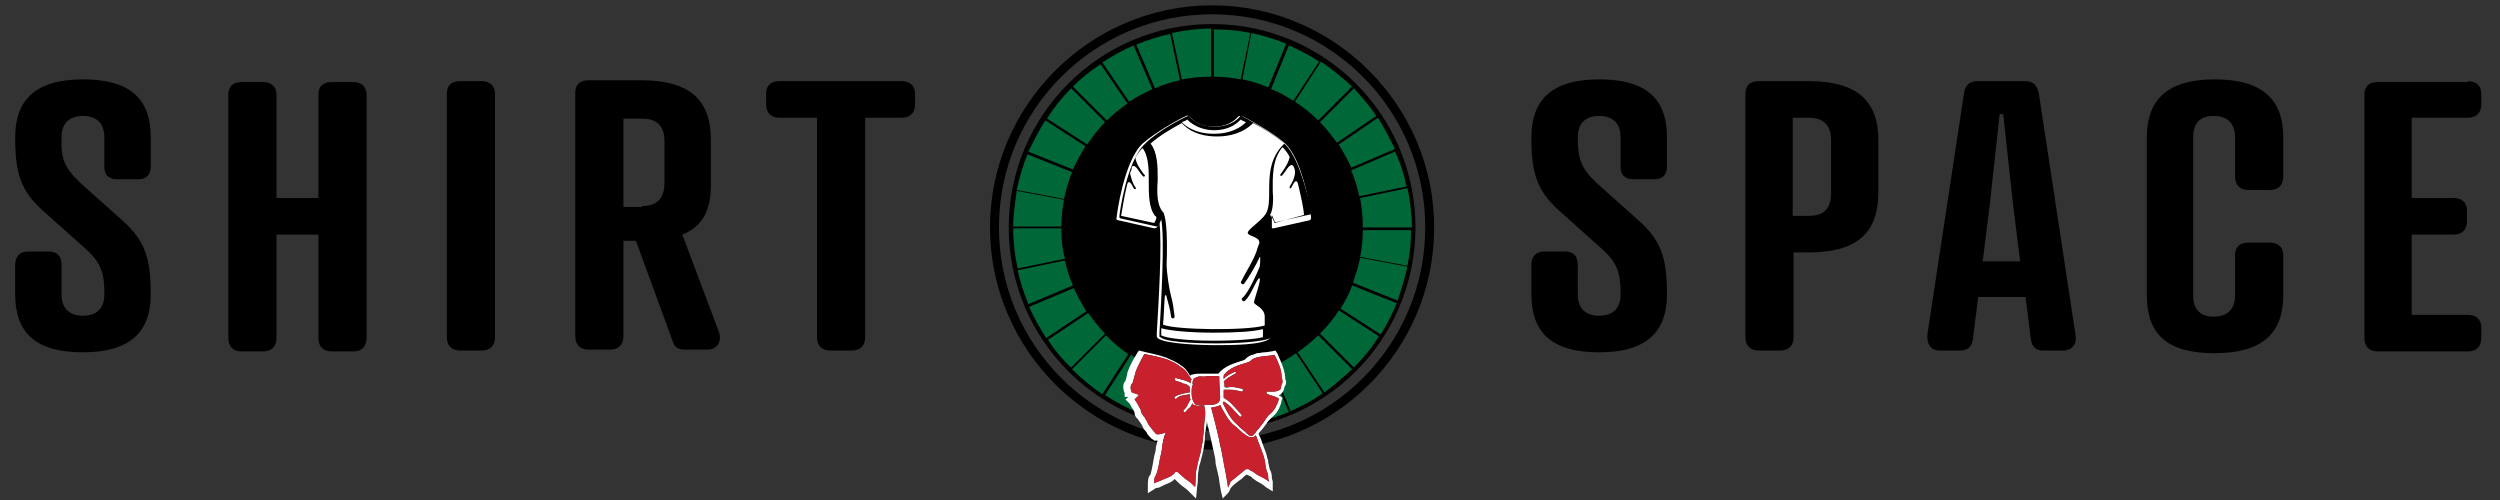<?xml version="1.0" encoding="utf-8"?>
<!-- Generator: Adobe Illustrator 26.0.1, SVG Export Plug-In . SVG Version: 6.00 Build 0)  -->
<svg version="1.1" id="Artboard" xmlns="http://www.w3.org/2000/svg" xmlns:xlink="http://www.w3.org/1999/xlink" x="0px" y="0px"
	 viewBox="0 0 280.3 56.1" style="enable-background:new 0 0 280.3 56.1;" xml:space="preserve">
<rect x="0" y="0" width="280.3" height="56.1" fill="#333333" stroke="none"/>
<style type="text/css">
	.st0{fill:#006838;}
	.st1{fill:#FFFFFF;}
	.st2{fill:#C9202E;}
</style>
<g id="Text">
	<g>
		<path d="M9,20.5l4.7,4.2c2.6,2.3,3.2,4.3,3.2,8.3c0,4.3-2.4,6.5-7.6,6.5S1.7,37.4,1.7,33v-3.3c0-0.9,0.5-1.5,1.4-1.5h2.4
			c0.9,0,1.4,0.5,1.4,1.5V33c0,1.4,0.7,2.4,2.4,2.4s2.4-1,2.4-2.4c0-2.3-0.3-3.5-2.1-5.1l-4.7-4.2c-2.6-2.3-3.2-4.3-3.2-8.3
			c0-4.3,2.4-6.5,7.6-6.5s7.6,2.1,7.6,6.5v3.3c0,0.9-0.5,1.4-1.4,1.4h-2.4c-0.9,0-1.4-0.5-1.4-1.4v-3.3C11.7,14,11,13,9.3,13
			s-2.4,1-2.4,2.4C6.8,17.7,7.2,18.8,9,20.5z"/>
		<path d="M31,22.2h4.7V10.6c0-0.9,0.5-1.4,1.5-1.4h2.4c0.9,0,1.5,0.5,1.5,1.4v27.3c0,0.9-0.5,1.5-1.5,1.5h-2.4
			c-0.9,0-1.5-0.5-1.5-1.5V26.3H31v11.6c0,0.9-0.5,1.5-1.5,1.5h-2.4c-0.9,0-1.5-0.5-1.5-1.5V10.6c0-0.9,0.5-1.4,1.5-1.4h2.4
			c0.9,0,1.5,0.5,1.5,1.4V22.2z"/>
		<path d="M55.5,37.8c0,0.9-0.5,1.5-1.5,1.5h-2.4c-0.9,0-1.5-0.5-1.5-1.5V10.5c0-0.9,0.5-1.4,1.5-1.4H54c0.9,0,1.5,0.5,1.5,1.4V37.8
			z"/>
		<path d="M76.5,26.3l4.1,10.9c0.3,0.7,0.1,2-1.3,2h-2.5c-0.8,0-1.2-0.3-1.4-1L71.3,27h-1.4v10.7c0,0.9-0.5,1.5-1.5,1.5H66
			c-0.9,0-1.5-0.5-1.5-1.5V10.4C64.5,9.5,65,9,66,9h5.9c5.4,0,7.8,2.2,7.8,6.6v4.7C79.8,23.5,78.8,25.4,76.5,26.3z M72,23.1
			c1.8,0,2.5-1,2.5-2.6v-4.7c0-1.5-0.7-2.5-2.5-2.5h-2.1v9.9H72V23.1z"/>
		<path d="M97,13.2v24.6c0,0.9-0.5,1.5-1.5,1.5h-2.4c-0.9,0-1.5-0.5-1.5-1.5V13.2h-4.2c-0.9,0-1.5-0.5-1.5-1.5v-1.2
			c0-0.9,0.5-1.4,1.5-1.4h13.7c0.9,0,1.5,0.5,1.5,1.4v1.2c0,0.9-0.5,1.5-1.5,1.5H97z"/>
	</g>
	<g>
		<path d="M179,20.5l4.7,4.2c2.6,2.3,3.2,4.3,3.2,8.3c0,4.3-2.4,6.5-7.6,6.5s-7.6-2.1-7.6-6.5v-3.3c0-0.9,0.5-1.5,1.4-1.5h2.4
			c0.9,0,1.4,0.5,1.4,1.5V33c0,1.4,0.7,2.4,2.4,2.4s2.4-1,2.4-2.4c0-2.3-0.3-3.5-2.1-5.1l-4.7-4.2c-2.6-2.3-3.2-4.3-3.2-8.3
			c0-4.3,2.4-6.5,7.6-6.5s7.6,2.1,7.6,6.5v3.3c0,0.9-0.5,1.4-1.4,1.4h-2.4c-0.9,0-1.4-0.5-1.4-1.4v-3.3c0-1.4-0.7-2.4-2.4-2.4
			s-2.4,1-2.4,2.4C176.9,17.7,177.2,18.8,179,20.5z"/>
		<path d="M201.1,28.3v9.5c0,0.9-0.5,1.5-1.5,1.5h-2.4c-0.9,0-1.5-0.5-1.5-1.5V10.5c0-0.9,0.5-1.4,1.5-1.4h5.6
			c5.4,0,7.8,2.2,7.8,6.6v5.9c0,4.5-2.4,6.7-7.8,6.7C202.8,28.3,201.1,28.3,201.1,28.3z M202.8,24.2c1.9,0,2.5-1,2.5-2.6v-5.9
			c0-1.5-0.7-2.5-2.5-2.5H201v11H202.8z"/>
		<path d="M227.7,38l-0.6-4.7h-5.3l-0.6,4.7c-0.1,1-0.7,1.3-1.5,1.3h-2.2c-1,0-1.5-0.7-1.4-1.8l4.1-27c0.1-1,0.7-1.4,1.5-1.4h5.4
			c0.8,0,1.3,0.4,1.5,1.4l4.1,27c0.2,1-0.3,1.8-1.4,1.8H229C228.4,39.3,227.8,39,227.7,38z M222.3,29.3h4.2l-0.8-6.4l-1.1-10.1h-0.4
			l-1.1,10.1L222.3,29.3z"/>
		<path d="M256,19.8c0,0.9-0.5,1.5-1.5,1.5h-2.4c-0.9,0-1.5-0.5-1.5-1.5v-4.4c0-1.4-0.7-2.4-2.4-2.4s-2.3,1-2.3,2.4v17.7
			c0,1.4,0.6,2.4,2.3,2.4s2.4-1,2.4-2.4v-4.5c0-0.9,0.5-1.4,1.5-1.4h2.4c0.9,0,1.5,0.5,1.5,1.4v4.5c0,4.3-2.4,6.5-7.7,6.5
			s-7.6-2.1-7.6-6.5V15.4c0-4.3,2.4-6.5,7.6-6.5s7.7,2.1,7.7,6.5V19.8z"/>
		<path d="M276.7,9.1c0.9,0,1.5,0.5,1.5,1.4v1.2c0,0.9-0.5,1.5-1.5,1.5h-6.3v9h4.7c0.9,0,1.5,0.5,1.5,1.4v1.2c0,0.9-0.5,1.5-1.5,1.5
			h-4.7v9h6.3c0.9,0,1.5,0.5,1.5,1.4v1.2c0,0.9-0.5,1.5-1.5,1.5h-10.1c-0.9,0-1.5-0.5-1.5-1.5V10.6c0-0.9,0.5-1.4,1.5-1.4h10.1V9.1z
			"/>
	</g>
</g>
<g id="Iris">
	<path class="st0" d="M113.4,25.5c0-12.4,10.1-22.5,22.5-22.5s22.5,10.1,22.5,22.5S148.3,48,135.9,48
		C123.5,48.1,113.4,38,113.4,25.5"/>
</g>
<g id="Puplil">
	<g>
		<path d="M135.9,50.4c-13.7,0-24.9-11.2-24.9-24.9s11.2-24.9,24.9-24.9s24.9,11.2,24.9,24.9C160.8,39.3,149.6,50.4,135.9,50.4z
			 M135.9,1.6c-13.2,0-23.9,10.7-23.9,23.9s10.7,23.9,23.9,23.9s23.9-10.7,23.9-23.9S149.1,1.6,135.9,1.6z"/>
	</g>
	<path id="Pupil" d="M135.9,2.7c-12.6,0-22.8,10.2-22.8,22.8s10.2,22.8,22.8,22.8s22.8-10.2,22.8-22.8S148.5,2.7,135.9,2.7z
		 M156.7,33.7l-5-2c0.3-0.9,0.6-1.8,0.8-2.8l5.3,1C157.5,31.2,157.1,32.5,156.7,33.7z M154.8,37.5l-4.5-2.9c0.5-0.8,1-1.7,1.3-2.6
		l5,2C156.1,35.2,155.5,36.4,154.8,37.5z M114,21.4l5.3,1c-0.2,1-0.3,2-0.3,3h-5.4C113.6,24.1,113.8,22.8,114,21.4z M115.2,17.3l5,2
		c-0.4,1-0.7,2-0.9,3l-5.3-1C114.3,19.9,114.7,18.5,115.2,17.3z M117.2,13.5l4.5,2.9c-0.5,0.8-1,1.7-1.4,2.6l-5-2
		C115.9,15.8,116.5,14.6,117.2,13.5z M151.6,9.7l-3.8,3.8c-0.8-0.8-1.7-1.5-2.6-2.1l2.9-4.5C149.4,7.8,150.5,8.7,151.6,9.7z
		 M156.4,16.7l-4.9,2.1c-0.4-0.9-0.9-1.8-1.4-2.6l4.4-3C155.2,14.3,155.8,15.5,156.4,16.7z M157.7,20.9l-5.3,1.1
		c-0.2-1-0.5-1.9-0.9-2.9l4.9-2.1C157,18.2,157.4,19.5,157.7,20.9z M145,11.3c-0.8-0.5-1.6-1-2.5-1.3l2-4.9c1.2,0.5,2.3,1.1,3.4,1.8
		L145,11.3z M142.2,9.8c-0.9-0.4-1.9-0.7-2.9-0.9l1-5.2c1.4,0.3,2.7,0.7,3.9,1.2L142.2,9.8z M139.1,8.9c-1-0.2-2-0.3-3-0.3V3.3
		c1.4,0,2.7,0.1,4.1,0.4L139.1,8.9z M135.8,8.6c-1.1,0-2.3,0.1-3.3,0.3l-1.1-5.2c1.4-0.3,2.9-0.5,4.4-0.5L135.8,8.6L135.8,8.6z
		 M132.3,9c-1,0.2-1.9,0.5-2.8,0.9L127.4,5c1.2-0.5,2.5-0.9,3.8-1.2L132.3,9z M129.2,10c-0.9,0.4-1.8,0.9-2.6,1.4l-3-4.4
		c1.1-0.7,2.3-1.4,3.5-1.9L129.2,10z M126.4,11.6c-0.8,0.6-1.6,1.2-2.3,1.9l-3.8-3.8c0.9-0.9,2-1.8,3.1-2.5L126.4,11.6z M119,25.7
		c0,1.1,0.1,2.3,0.4,3.3l-5.3,1.1c-0.3-1.4-0.5-2.9-0.5-4.5h5.4V25.7z M119.4,29.2c0.2,1,0.5,1.9,0.9,2.8l-5,2.1
		c-0.5-1.2-0.9-2.5-1.2-3.8L119.4,29.2z M120.4,32.3c0.4,0.9,0.9,1.8,1.4,2.6l-4.5,3c-0.7-1.1-1.4-2.3-1.9-3.5L120.4,32.3z
		 M124,37.6c0.8,0.8,1.6,1.5,2.5,2.1l-2.9,4.5c-1.2-0.8-2.4-1.8-3.4-2.8L124,37.6z M126.8,39.8c0.8,0.5,1.7,1,2.7,1.4l-2,5
		c-1.3-0.5-2.5-1.2-3.6-1.9L126.8,39.8z M129.8,41.3c0.9,0.4,1.8,0.6,2.8,0.8l-1,5.3c-1.3-0.3-2.6-0.6-3.8-1.1L129.8,41.3z
		 M132.8,42.2c1,0.2,2,0.3,3,0.3v5.4c-1.4,0-2.7-0.1-4.1-0.4L132.8,42.2z M136,42.5c1.1,0,2.3-0.1,3.3-0.4l1.1,5.3
		c-1.4,0.3-2.9,0.5-4.5,0.5L136,42.5L136,42.5z M139.5,42.1c1-0.2,2-0.5,2.9-0.9l2.1,5c-1.2,0.5-2.5,0.9-3.9,1.2L139.5,42.1z
		 M142.7,41.1c0.9-0.4,1.8-0.9,2.6-1.5l3,4.5c-1.1,0.8-2.3,1.4-3.6,2L142.7,41.1z M145.5,39.5c0.8-0.6,1.6-1.2,2.3-1.9l3.8,3.8
		c-1,0.9-2,1.8-3.1,2.6L145.5,39.5z M157.8,29.8l-5.3-1c0.2-1,0.3-2,0.3-3h5.4C158.2,27.1,158.1,28.4,157.8,29.8z M152.8,25.5
		c0-1.1-0.1-2.2-0.3-3.3l5.3-1.1c0.3,1.4,0.5,2.9,0.5,4.4H152.8z M154.3,13l-4.4,3c-0.6-0.8-1.2-1.6-1.9-2.3l3.8-3.8
		C152.7,10.9,153.6,11.9,154.3,13z M120.1,9.9l3.8,3.8c-0.8,0.8-1.4,1.6-2,2.5l-4.5-2.9C118.2,12,119.1,10.9,120.1,9.9z M117.5,38.1
		l4.5-3c0.6,0.8,1.2,1.6,1.9,2.3l-3.8,3.8C119.1,40.3,118.2,39.2,117.5,38.1z M151.8,41.2l-3.8-3.8c0.8-0.8,1.5-1.6,2.1-2.6l4.5,2.9
		C153.8,39,152.9,40.1,151.8,41.2z"/>
</g>
<g id="TShirt_00000119820237999900781890000000235302672664484228_">
	<g>
		<path class="st1" d="M142.3,37.8c-0.2-3.9-0.7-12.2-0.1-13.7c0.1,0.1,0.6,1.1,0.6,1.1l4-0.9c0,0-0.8-6.2-2.8-8.1
			c-1.5-1.4-4.3-2.8-4.8-3c-0.8,0.9-2,1.2-3,1.2c-1,0-2.1-0.3-3-1.2c-0.5,0.2-3.3,1.7-4.8,3c-2.1,1.9-2.8,8.1-2.8,8.1l4,0.9
			c0,0,0.4-1,0.6-1.1c0.6,1.5,0.1,9.8-0.1,13.7C130.9,38.6,141.3,38.7,142.3,37.8z"/>
		<path class="st1" d="M136.3,38.7c-0.1,0-0.2,0-0.2,0c-0.9,0-5.6-0.1-6.3-0.8c-0.1-0.1-0.1-0.2-0.1-0.2l0-0.4
			c0.2-3.3,0.6-9.9,0.3-12.3c-0.1,0.1-0.1,0.3-0.2,0.4c-0.1,0.1-0.2,0.2-0.4,0.2l-4-0.9c-0.2,0-0.3-0.2-0.2-0.3
			c0-0.3,0.8-6.3,2.9-8.3c1.6-1.4,4.4-2.9,4.9-3.1c0.1-0.1,0.3,0,0.4,0.1c0.8,0.9,1.9,1.1,2.7,1.1s1.9-0.2,2.7-1.1
			c0.1-0.1,0.2-0.1,0.4-0.1c0.5,0.2,3.3,1.7,4.9,3.1c2.1,2,2.9,8,2.9,8.3c0,0.2-0.1,0.3-0.2,0.3l-4,0.9c-0.1,0-0.3,0-0.4-0.2
			c-0.1-0.1-0.1-0.3-0.2-0.4c-0.3,2.5,0.1,9,0.3,12.3l0,0.4c0,0.1,0,0.2-0.1,0.2C141.8,38.7,137.9,38.7,136.3,38.7z M130.4,37.6
			c1.3,0.7,10.3,0.7,11.6,0l0-0.3c-0.3-5.7-0.6-12-0.1-13.4c0-0.1,0.1-0.2,0.2-0.2c0.1,0,0.2,0,0.3,0.1c0.1,0.1,0.3,0.6,0.5,1
			l3.5-0.7c-0.2-1.2-1-6-2.7-7.6c-1.3-1.2-3.7-2.5-4.5-2.9c-0.9,0.9-2.1,1.1-3,1.1c-0.9,0-2.1-0.2-3-1.1c-0.8,0.4-3.2,1.6-4.5,2.9
			c-1.7,1.6-2.5,6.4-2.7,7.6l3.5,0.7c0.2-0.4,0.4-0.9,0.5-1c0.1-0.1,0.2-0.1,0.3-0.1c0.1,0,0.2,0.1,0.2,0.2
			c0.6,1.4,0.3,7.6-0.1,13.4L130.4,37.6z"/>
	</g>
	<path id="Tshirt" d="M144,16.1C144,16.1,144,16.1,144,16.1L144,16.1L144,16.1c-1.6-1.4-4.4-2.9-4.8-3.1c-0.1,0-0.2,0-0.2,0.1
		c-0.8,0.9-2,1.1-2.8,1.1c-0.8,0-2-0.2-2.8-1.1c-0.1-0.1-0.1-0.1-0.2-0.1c-0.5,0.2-3.3,1.6-4.8,3.1l0,0l0,0c0,0,0,0,0,0
		c-2.1,1.9-2.9,8-2.9,8.2c0,0.1,0.1,0.2,0.2,0.2l4,0.9c0.1,0,0.2,0,0.2-0.1c0.1-0.2,0.2-0.5,0.3-0.7c0.4,2.1,0,9.2-0.2,12.7l0,0.4
		c0,0.1,0,0.1,0.1,0.1c0.7,0.7,5.6,0.7,6.2,0.7c0.1,0,0.1,0,0.2,0c1.3,0,5.4-0.1,6.1-0.7c0,0,0.1-0.1,0.1-0.1l0,0l0,0l0-0.5
		c0-0.4,0-0.7-0.1-1.2c0,0,0,0,0-0.1c0-0.1,0-0.2,0-0.3c0,0,0-0.1,0-0.1c0-0.1,0-0.2,0-0.3c0-0.1,0-0.1,0-0.2c0-0.1,0-0.2,0-0.3
		c0-0.1,0-0.1,0-0.2c0-0.1,0-0.2,0-0.3c0-0.1,0-0.1,0-0.2c0-0.1,0-0.2,0-0.3c0-0.1,0-0.1,0-0.2c0-0.1,0-0.2,0-0.3c0-0.1,0-0.1,0-0.2
		c0-0.1,0-0.2,0-0.3c0-0.1,0-0.1,0-0.2c0-0.1,0-0.2,0-0.3c0-0.1,0-0.1,0-0.2c0-0.1,0-0.3,0-0.4c0,0,0-0.1,0-0.1c0-0.2,0-0.3,0-0.5
		c0-0.1,0-0.1,0-0.2c0-0.1,0-0.2,0-0.3c0-0.1,0-0.1,0-0.2c0-0.1,0-0.2,0-0.3c0-0.1,0-0.1,0-0.2c0-0.1,0-0.2,0-0.3c0-0.1,0-0.1,0-0.2
		c0-0.1,0-0.2,0-0.3c0-0.1,0-0.1,0-0.2c0-0.1,0-0.2,0-0.3c0-0.1,0-0.1,0-0.2c0-0.1,0-0.2,0-0.3c0-0.1,0-0.1,0-0.2c0-0.1,0-0.2,0-0.2
		c0-0.1,0-0.1,0-0.2c0-0.1,0-0.2,0-0.2c0-0.1,0-0.1,0-0.2c0-0.1,0-0.2,0-0.2c0-0.1,0-0.1,0-0.2c0-0.1,0-0.2,0-0.2c0-0.1,0-0.1,0-0.2
		c0-0.1,0-0.2,0-0.3c0,0,0-0.1,0-0.1c0-0.1,0-0.2,0-0.4c0,0,0,0,0,0c0-0.1,0-0.2,0-0.3c0,0,0-0.1,0-0.1c0-0.1,0-0.1,0-0.2
		c0,0,0-0.1,0-0.1c0-0.1,0-0.1,0-0.2c0,0,0-0.1,0-0.1c0,0,0-0.1,0-0.1c0,0,0-0.1,0-0.1c0,0,0-0.1,0-0.1c0.1,0.2,0.2,0.5,0.3,0.7
		c0,0.1,0.1,0.1,0.2,0.1l4-0.9c0.1,0,0.2-0.1,0.2-0.2C146.9,24.1,146.1,18,144,16.1z M142.3,21.5c0,0.9,0,1.9-0.4,2.5
		c-0.5,0.8-2,1.7-2,2.1c0,0.4,1.3,0.4,1.3,1.1c0,0.1-0.1,0.3-0.2,0.6c-0.3,1.2-1.4,2.8-1.8,3.7c-0.1,0.1-0.1,0.2,0,0.3c0,0,0,0,0,0
		c0.1,0.1,0.2,0.1,0.3,0c0.4-0.5,1.4-2.2,1.7-2.9c0.1-0.2,0.1-0.1,0.1,0.1c0,0.1,0,0.8-0.1,1c-0.3,0.7-1.2,2.8-1.9,3.4
		c-0.1,0.1-0.1,0.2,0,0.3c0,0,0,0,0,0c0.1,0.1,0.2,0.1,0.3,0c0.7-0.6,1.3-2.5,1.6-2.5c0.3,0-0.6,2.4-0.6,2.7c0,0.3,1.2,0.6,1.2,1.6
		c0,0.2,0,0.6,0,1c-2.1,0.6-10,0.5-11.4-0.1c0.1-1,0.1-2,0.2-3.2c0.1-0.2,0.2-0.1,0.2,0.1c0.2,0.7,0.4,1.4,0.5,2.2
		c0,0.1,0.1,0.2,0.2,0.2c0,0,0,0,0,0c0.1,0,0.2-0.1,0.2-0.2c-0.1-0.8-0.2-1.6-0.4-2.3c-0.2-0.7-0.5-2.6-0.5-3.6
		c0.1-2.6,0-4.9-0.3-5.6c0,0,0,0,0,0l0,0c0,0,0,0,0,0c0,0,0,0,0-0.1c-0.8-0.8-0.8-2.2-0.7-3.7c0-1.5,0-3.1-0.8-4.1
		c1-0.9,2.4-1.7,3.5-2.3c1.2,1.3,2.8,1.5,4,1.5c1.2,0,2.8-0.3,4-1.5c1,0.5,2.4,1.4,3.5,2.3C142.3,17.7,142.3,19.8,142.3,21.5z
		 M133.1,13.4c0.9,0.9,2.1,1.2,3,1.2s2.1-0.2,3-1.2c0.1,0.1,0.4,0.2,0.6,0.3c-1.1,1.1-2.6,1.3-3.6,1.3s-2.5-0.2-3.6-1.3
		C132.8,13.6,133,13.5,133.1,13.4z M129.4,25l-3.7-0.8c0.1-0.5,0.3-2,0.7-3.6c0.2-0.4,0.4-0.1,0.7,0.5c0,0,0.1,0.1,0.1,0.1
		c0,0,0.1,0,0.1,0c0.1-0.1,0.1-0.1,0-0.2c-0.3-0.4-0.5-1.1-0.6-1.6c0.1-0.2,0.2-0.4,0.2-0.7c0.4-0.4,0.8,0.6,1.2,1
		c0,0,0.1,0.1,0.1,0.1c0,0,0.1,0,0.1,0c0.1-0.1,0.1-0.2,0-0.2c-0.6-0.8-0.9-1.3-1-1.9c0.2-0.4,0.5-0.8,0.8-1.1
		c0.7,0.9,0.7,2.4,0.7,3.8c0,1.4,0,2.9,0.7,3.8C129.8,24.3,129.6,24.7,129.4,25z M136.1,38.2c-3.2,0-5.4-0.3-5.9-0.6l0-0.3
		c0-0.2,0-0.3,0-0.5c1,0.3,3.4,0.5,5.9,0.5c2.2,0,4.4-0.1,5.5-0.4c0,0.4,0,0.7,0,0.9C140.9,38,138.9,38.2,136.1,38.2z M142.9,25
		c-0.1-0.3-0.3-0.7-0.5-0.9c0.3-0.5,0.4-1.5,0.3-2.6c0-1.6-0.1-3.6,1.1-5c0.3,0.3,0.6,0.7,0.8,1.1c-0.1,0.5-0.4,1.1-1,1.9
		c-0.1,0.1-0.1,0.2,0,0.2c0,0,0.1,0,0.1,0c0,0,0.1,0,0.1-0.1c0.4-0.4,0.8-1.4,1.2-1c0.1,0.2,0.2,0.4,0.2,0.7c0,0.5-0.3,1.2-0.6,1.6
		c0,0.1,0,0.2,0,0.2c0,0,0.1,0,0.1,0c0,0,0.1,0,0.1-0.1c0.3-0.6,0.5-0.9,0.7-0.5c0.4,1.6,0.7,3.1,0.7,3.6L142.9,25z"/>
</g>
<g id="Bow">
	<path class="st1" d="M137.9,54.9c0.1-0.4,1.3-1.2,1.3-1.2c0.2-0.2,0.4-0.4,0.6-0.5c0.1,0.1,0.2,0.1,0.4,0.2
		c0.1,0.1,0.2,0.1,0.2,0.2c0.2,0.1,0.4,0.3,0.6,0.4c0.4,0.2,0.7,0.4,0.9,0.6l0.8,0.5V54c0-0.1-0.1-0.3-0.1-0.4c0-0.2,0-0.6-0.2-0.9
		v0c-0.1-0.2-0.1-0.5-0.2-0.8c0-0.2,0-0.3-0.1-0.5c-0.1-0.6-0.4-1.2-0.6-1.8c-0.1-0.4-0.3-0.7-0.4-1c0,0,0,0,0,0
		c0.3-0.3,0.6-0.7,0.9-1.1c0.1-0.2,0.3-0.4,0.4-0.5c0.1-0.1,0.1-0.1,0.2-0.2c0.2-0.2,0.5-0.4,0.7-0.8c0.2-0.4,0.3-0.6,0.4-1.1
		l0.1-0.3l-0.3-0.2c0,0-0.1,0-0.1-0.1c0.1,0,0.2-0.1,0.3-0.2c0.2-0.2,0.3-0.5,0.3-0.7c0.3-0.4,0.2-0.7,0.1-0.9c0-0.1,0-0.1,0-0.2
		c-0.1-1-0.5-1.8-0.9-2.7l-0.2-0.3l-0.4,0.1c-0.2,0-0.5,0.1-0.8,0.1c-0.3,0-0.5,0.1-0.9,0.1l-0.2,0.1c-0.3,0.1-0.5,0.1-0.9,0.4
		c-0.1,0.1-0.1,0.1-0.2,0.2l-0.2,0.1c-0.9,0.3-2.1,0.6-2.8,1.5h-0.2c-0.2,0-0.3,0-0.5,0c-0.4,0-0.7,0-1.2,0c0,0-0.1,0-0.2,0
		c-0.2,0-0.5,0-0.8,0.1c-0.1,0-0.1,0-0.2,0.1h-0.1c0-0.1-0.1-0.1-0.1-0.2c-0.2-0.3-0.4-0.6-0.7-0.8c-0.4-0.3-0.9-0.6-1.4-0.8
		c-0.8-0.4-1.8-0.6-2.7-0.8l-0.8-0.2l-0.2,0.3c-0.1,0.2-0.2,0.3-0.3,0.5c-0.3,0.5-0.6,1.1-0.8,1.7c0,0.2-0.1,0.4-0.1,0.5
		c0,0.1-0.1,0.3-0.1,0.4c-0.3,0.3-0.3,0.7-0.2,1.1c0,0.1,0.1,0.2,0.1,0.3v0.4h0.4l-0.3,0.3l0.4,0.4c0.1,0.1,0.2,0.3,0.3,0.5
		c0.1,0.1,0.2,0.3,0.3,0.5c0,0.3,0.1,0.6,0.4,0.8c0,0.1,0.1,0.1,0.1,0.2l0.1,0.1c0.1,0.1,0.1,0.2,0.2,0.3c0.1,0.2,0.2,0.5,0.5,0.8
		c0,0,0.1,0.1,0.1,0.2c0.3,0.4,0.5,0.6,0.7,0.7l0.1,0.1h0.1c0.1,0,0.2,0,0.3,0c-0.1,0.2-0.1,0.5-0.2,0.7l0,0.1c0,0.3-0.1,0.6-0.2,1
		c0,0.2-0.1,0.4-0.1,0.6c-0.1,0.6-0.2,1-0.3,1.4c-0.3,0.3-0.3,0.8-0.3,1.2v0.9l0.8-0.5c0.1-0.1,0.2-0.1,0.3-0.1
		c0.1,0,0.3-0.1,0.5-0.2l0.2-0.1c0.4-0.2,0.9-0.3,1.2-0.7c0.1,0.1,0.1,0.1,0.2,0.2c0.2,0.2,0.5,0.5,0.8,0.7c0.3,0.2,0.4,0.3,0.7,0.6
		l0.7,0.7l0.1-1c0-0.3,0.1-0.7,0.1-1c0-0.4,0-0.8,0.1-1.2c0-0.3,0.1-0.6,0.2-0.9c0.1-0.4,0.2-0.8,0.3-1.2c0.1-0.6,0.2-1.1,0.2-1.6
		c0-0.2,0-0.5,0.1-0.8c0-0.2,0-0.5,0.1-0.7c0-0.1,0-0.2,0-0.3c0.3,1.3,0.6,2.5,0.8,3.5c0.1,0.4,0.2,0.9,0.2,1.3
		c0.1,0.4,0.2,0.9,0.3,1.3c0.1,0.3,0.1,0.8,0.2,1.2l0.1,0.6l0.2,0.8C137.4,55.5,137.8,55.3,137.9,54.9z M135.4,45.4
		c-0.1,0-0.3,0-0.4,0c0.3,1.1,0,1.7,0,2.5c-0.1,0.8-0.1,1.5-0.3,2.3c-0.1,0.8-0.4,1.5-0.5,2.2c-0.2,0.7-0.1,1.4-0.2,2.2
		c-0.3-0.3-0.5-0.5-0.8-0.7c-0.5-0.3-0.8-0.7-1.2-1c-0.1,0-0.1,0-0.2,0c-0.3,0.5-1,0.7-1.5,0.9c-0.3,0.2-0.6,0.2-0.9,0.4
		c0-0.3,0-0.7,0.2-0.9c0.2-0.5,0.3-1,0.4-1.6c0.1-0.6,0.3-1.1,0.3-1.7c0.1-0.5,0.2-1,0.4-1.5l0,0c-0.3,0.1-0.6,0.2-1,0.2
		c-0.2-0.1-0.6-0.7-0.7-0.8c-0.3-0.3-0.4-0.7-0.6-1c0-0.1-0.2-0.2-0.2-0.3c-0.2-0.2-0.3-0.4-0.3-0.7c-0.3-0.4-0.4-0.8-0.7-1.1
		l0.1-0.1c0.1-0.1,0.2-0.2,0.3-0.3c0.1-0.1,0-0.2-0.1-0.2c-0.1,0-0.2-0.1-0.3-0.1c-0.1,0-0.2-0.1-0.3-0.1c0-0.1-0.1-0.1-0.1-0.3
		c-0.1-0.3,0-0.6,0.2-0.8c0.1-0.4,0.2-0.7,0.3-1.1c0.2-0.7,0.7-1.5,1-2.1c1,0.2,2.2,0.4,3,0.8c0.5,0.2,0.9,0.5,1.3,0.8
		c0.5,0.3,0.6,0.8,1,1.2c-0.1,0.2-0.1,0.3-0.1,0.5l-0.1-0.1c-0.1-0.1-0.3-0.1-0.4-0.2c-0.4-0.1-0.7-0.2-1.1-0.3
		c-0.2-0.1-0.2,0.2-0.1,0.3c0.3,0.1,0.6,0.1,0.8,0.3c0.2,0,0.5,0.1,0.6,0.2c0.1,0.1,0.1,0.1,0.2,0.2c0,0.2,0,0.4,0,0.6h-0.1
		c-0.5,0.1-1.2,0.2-1.6,0.5c-0.1,0.1,0.1,0.3,0.2,0.2c0.3-0.4,1-0.4,1.5-0.5c0,0.1,0,0.1,0,0.2c0,0.1,0,0.3,0.1,0.4
		c-0.1,0.1-0.2,0.3-0.3,0.5c-0.1,0.3-0.3,0.5-0.5,0.7c-0.1,0.1,0.1,0.3,0.2,0.2c0.2-0.2,0.3-0.4,0.5-0.5c0.1-0.1,0.2-0.3,0.3-0.5
		c0,0.1,0.1,0.1,0.1,0.2c0,0,0,0,0.1,0c0.3,0.1,0.6,0.2,0.9,0.1c-0.2,0-0.4,0-0.6-0.1h-0.1c-0.4-0.3-0.5-0.9-0.5-1.4
		c0-0.2,0-0.5,0.1-0.8c0,0,0.1-0.1,0-0.2c0-0.3,0.1-0.5,0.2-0.6c0.1,0,0.2-0.1,0.3-0.1c0.3-0.2,0.7,0,1-0.1c0.5-0.1,1,0,1.5,0
		c0,0.8,0.1,1.6,0.1,2.4S136,45.4,135.4,45.4z M141.8,51.6c0.1,0.5,0.1,1,0.3,1.4c0.1,0.2,0.1,0.5,0.1,0.7c0,0.1,0.1,0.2,0.1,0.3
		c-0.3-0.2-0.6-0.4-1-0.6c-0.3-0.1-0.5-0.3-0.8-0.5c-0.2-0.1-0.4-0.2-0.5-0.3h-0.1c0,0-0.1,0-0.2,0c-0.5,0.4-1.1,0.9-1.6,1.3
		c-0.2,0.1-0.2,0.4-0.3,0.5c0,0.1-0.1,0.2-0.1,0.3c-0.1-0.6-0.2-1.3-0.3-1.8c-0.2-0.9-0.3-1.7-0.5-2.6c-0.3-1.5-0.7-3.1-1.1-4.6
		c0.4-0.1,0.8-0.1,1-0.3c0.5,0.9,0.9,1.8,1.7,2.4c0.4,0.3,0.7,0.7,1.2,1c0.3,0.2,0.5,0.3,0.8,0.2c0.1,0,0.2-0.1,0.3-0.2
		C141.1,49.7,141.6,50.7,141.8,51.6z M143.7,43.1c-0.1,0.2,0,0.4-0.2,0.6c-0.4,0.3-1.1,0.2-1.4,0.2c-0.1,0-0.1,0.1-0.1,0.2
		c0.1,0.1,0.2,0.1,0.4,0.2c0.4,0.1,0.7,0.2,1,0.4c-0.1,0.4-0.2,0.6-0.4,1c-0.2,0.4-0.5,0.6-0.8,0.9c-0.4,0.5-0.8,1.2-1.3,1.7
		c-0.1,0.2-0.3,0.4-0.4,0.5c-0.3,0.3-0.7-0.2-0.9-0.4c-0.4-0.3-0.7-0.6-1-0.9c-0.7-0.6-1.1-1.5-1.5-2.3c0-0.1,0.1-0.1,0.1-0.2
		c0.7,0.4,1.2,1.1,1.8,1.7c0.1,0.1,0.3-0.1,0.2-0.2c-0.6-0.6-1.1-1.4-2-1.9c0-0.2,0-0.3,0-0.5c0-0.1,0-0.3,0-0.4c0.1,0,0.2,0,0.3,0
		c0.2,0,0.3,0,0.5,0c0.4,0,0.8,0.1,1.2,0.2c0.2,0,0.2-0.2,0.1-0.3c-0.3-0.1-0.7-0.1-0.9-0.2c-0.2,0-0.3,0-0.5,0
		c-0.2,0-0.4,0.1-0.6,0c0-0.2,0-0.4-0.1-0.6c0.3-0.4,0.8-0.6,1.3-0.9c0.2-0.1,0-0.3-0.1-0.2c-0.4,0.2-0.9,0.4-1.2,0.8
		c0-0.1,0-0.3,0-0.4c0.6-0.9,1.8-1.2,2.8-1.5c0.2-0.1,0.3-0.2,0.4-0.3c0.3-0.2,0.5-0.2,0.9-0.3c0.6-0.1,1.1-0.1,1.6-0.2
		c0.4,0.8,0.8,1.6,0.8,2.5C143.7,42.6,143.9,42.8,143.7,43.1z"/>
	<path class="st2" d="M136.8,44.6c0-0.8-0.1-1.6-0.1-2.4c-0.5,0-1-0.1-1.5,0c-0.3,0.1-0.7-0.1-1,0.1c-0.1,0-0.2,0.1-0.3,0.1
		c-0.1,0.1-0.2,0.3-0.2,0.6c0.1,0.1,0,0.2,0,0.2c-0.1,0.3-0.1,0.6-0.1,0.8c0,0.5,0.1,1.1,0.5,1.4h0.1c0.2,0,0.4,0.1,0.6,0.1
		c-0.3,0.1-0.6,0-0.9-0.1c-0.1,0-0.1,0-0.1,0c0-0.1-0.1-0.1-0.1-0.2c-0.1,0.2-0.2,0.4-0.3,0.5c-0.2,0.1-0.3,0.3-0.5,0.5
		c-0.1,0.1-0.3-0.1-0.2-0.2c0.2-0.2,0.4-0.4,0.5-0.7c0.1-0.2,0.2-0.4,0.3-0.5c-0.1-0.1-0.1-0.3-0.1-0.4c0-0.1,0-0.1,0-0.2
		c-0.5,0.1-1.2,0.1-1.5,0.5c-0.1,0.1-0.3-0.1-0.2-0.2c0.4-0.3,1.1-0.4,1.6-0.5h0.1c0-0.2,0-0.4,0-0.6c-0.1-0.1-0.1-0.1-0.2-0.2
		c-0.1-0.1-0.4-0.2-0.6-0.2c-0.2-0.2-0.5-0.2-0.8-0.3c-0.1-0.1-0.1-0.4,0.1-0.3c0.4,0.1,0.7,0.2,1.1,0.3c0.1,0.1,0.3,0.1,0.4,0.2
		l0.1,0.1c0-0.2,0-0.3,0.1-0.5c-0.4-0.4-0.5-0.9-1-1.2c-0.4-0.3-0.8-0.6-1.3-0.8c-0.8-0.4-2-0.6-3-0.8c-0.3,0.6-0.8,1.4-1,2.1
		c-0.1,0.4-0.2,0.7-0.3,1.1c-0.2,0.2-0.3,0.5-0.2,0.8c0,0.2,0.1,0.2,0.1,0.3c0.1,0,0.2,0.1,0.3,0.1c0.1,0,0.2,0.1,0.3,0.1
		c0.1,0,0.2,0.1,0.1,0.2c-0.1,0.1-0.2,0.2-0.3,0.3l-0.1,0.1c0.3,0.3,0.4,0.7,0.7,1.1c0,0.3,0.1,0.5,0.3,0.7c0,0.1,0.2,0.2,0.2,0.3
		c0.2,0.3,0.3,0.7,0.6,1c0.1,0.1,0.5,0.7,0.7,0.8c0.4,0,0.7-0.1,1-0.2l0,0c-0.2,0.5-0.3,1-0.4,1.5c0,0.6-0.2,1.1-0.3,1.7
		c-0.1,0.6-0.2,1.1-0.4,1.6c-0.2,0.2-0.2,0.6-0.2,0.9c0.3-0.2,0.6-0.2,0.9-0.4c0.5-0.2,1.2-0.4,1.5-0.9c0.1,0,0.1,0,0.2,0
		c0.4,0.3,0.7,0.7,1.2,1c0.3,0.2,0.5,0.4,0.8,0.7c0.1-0.8,0-1.5,0.2-2.2c0.1-0.7,0.4-1.4,0.5-2.2c0.2-0.8,0.2-1.5,0.3-2.3
		c0-0.8,0.3-1.4,0-2.5c0.1,0,0.3,0,0.4,0c0-0.1,0.1,0,0,0C136,45.4,136.8,45.4,136.8,44.6z"/>
	<path class="st2" d="M140.5,49c-0.3,0.1-0.5,0-0.8-0.2c-0.5-0.3-0.8-0.7-1.2-1c-0.8-0.6-1.2-1.5-1.7-2.4c-0.2,0.2-0.6,0.2-1,0.3
		c0.4,1.5,0.8,3.1,1.1,4.6c0.2,0.9,0.3,1.7,0.5,2.6c0.1,0.5,0.2,1.2,0.3,1.8c0-0.1,0.1-0.2,0.1-0.3c0.1-0.1,0.1-0.4,0.3-0.5
		c0.5-0.4,1.1-0.9,1.6-1.3c0.1,0,0.2,0,0.2,0h0.1c0.1,0.1,0.3,0.2,0.5,0.3c0.3,0.2,0.5,0.4,0.8,0.5c0.4,0.2,0.7,0.4,1,0.6
		c0-0.1-0.1-0.2-0.1-0.3c0-0.2,0-0.5-0.1-0.7c-0.2-0.4-0.2-0.9-0.3-1.4c-0.2-0.9-0.7-1.9-1-2.8C140.7,48.9,140.6,49,140.5,49z"/>
	<path class="st2" d="M142.9,39.8c-0.5,0.1-1,0.1-1.6,0.2c-0.4,0.1-0.6,0.1-0.9,0.3c-0.1,0.1-0.2,0.2-0.4,0.3
		c-1,0.3-2.2,0.6-2.8,1.5c0,0.1,0,0.3,0,0.4c0.3-0.4,0.8-0.6,1.2-0.8c0.1-0.1,0.3,0.1,0.1,0.2c-0.5,0.3-1,0.5-1.3,0.9
		c0.1,0.2,0.1,0.4,0.1,0.6c0.2,0.1,0.4,0,0.6,0c0.2,0,0.3,0,0.5,0c0.2,0.1,0.6,0.1,0.9,0.2c0.1,0.1,0.1,0.3-0.1,0.3
		c-0.4-0.1-0.8-0.2-1.2-0.2c-0.2,0-0.3,0-0.5,0c-0.1,0-0.2,0-0.3,0c0,0.1,0,0.3,0,0.4c0,0.2,0,0.3,0,0.5c0.9,0.5,1.4,1.3,2,1.9
		c0.1,0.1-0.1,0.3-0.2,0.2c-0.6-0.6-1.1-1.3-1.8-1.7c0,0.1-0.1,0.1-0.1,0.2c0.4,0.8,0.8,1.7,1.5,2.3c0.3,0.3,0.6,0.6,1,0.9
		c0.2,0.2,0.6,0.7,0.9,0.4c0.1-0.1,0.3-0.3,0.4-0.5c0.5-0.5,0.9-1.2,1.3-1.7c0.3-0.3,0.6-0.5,0.8-0.9c0.2-0.4,0.3-0.6,0.4-1
		c-0.3-0.2-0.6-0.3-1-0.4c-0.2-0.1-0.3-0.1-0.4-0.2c0-0.1,0-0.2,0.1-0.2c0.3,0,1,0.1,1.4-0.2c0.2-0.2,0.1-0.4,0.2-0.6
		c0.2-0.3,0.1-0.5,0-0.8C143.7,41.4,143.3,40.6,142.9,39.8z"/>
</g>
</svg>
